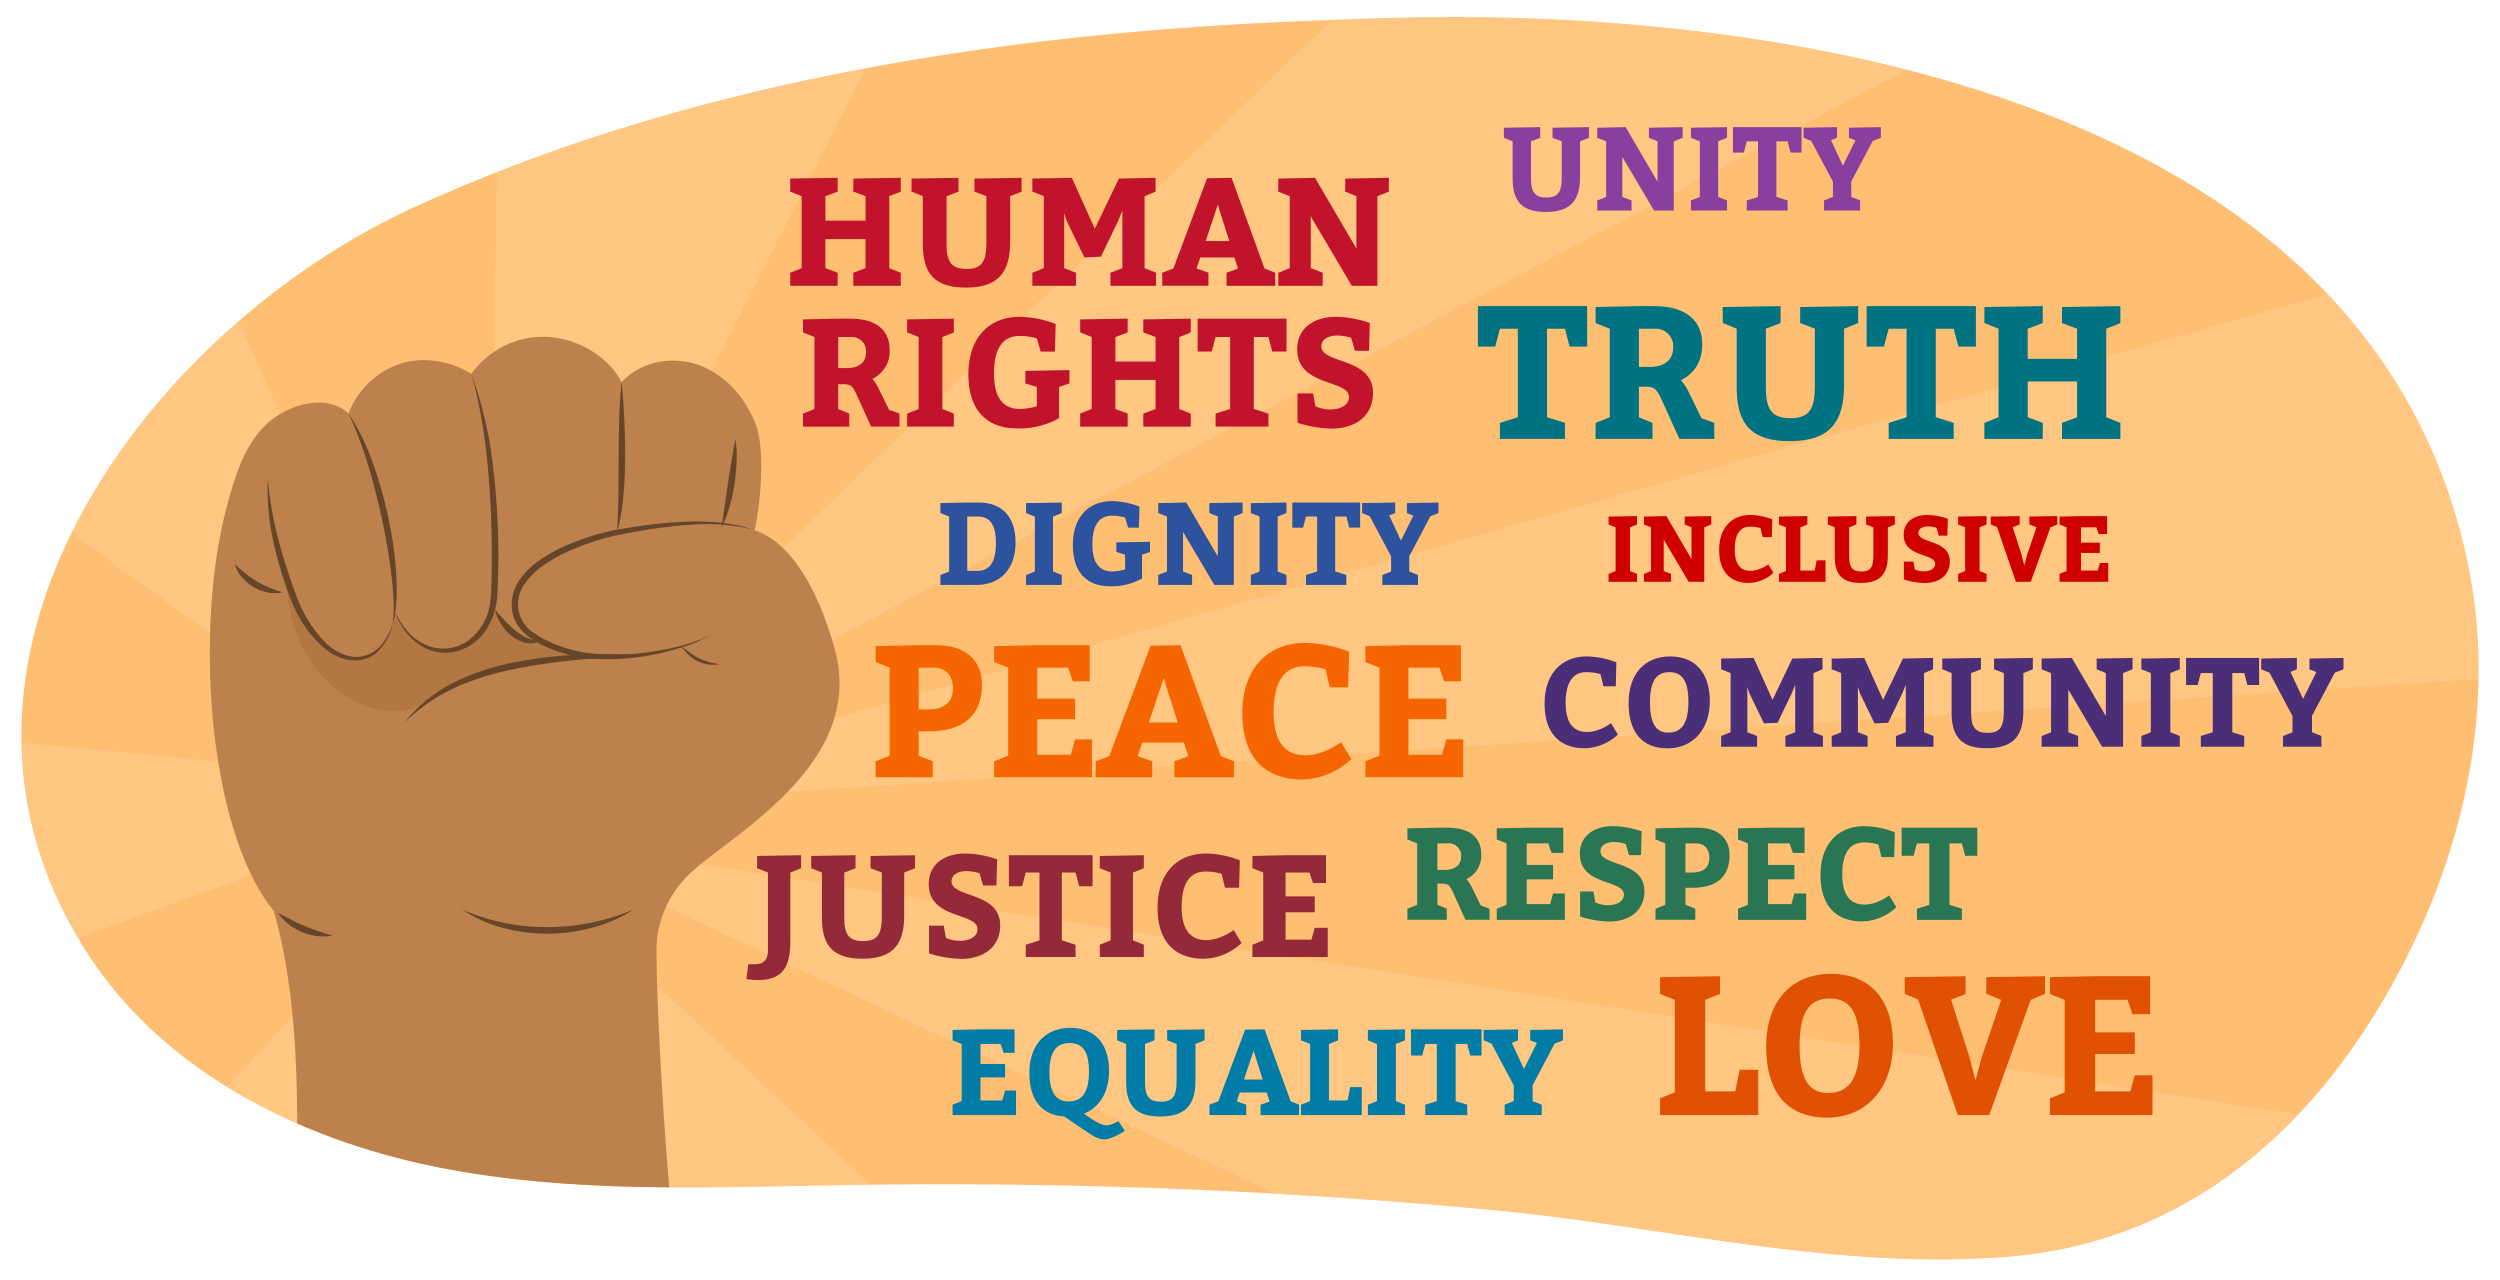 <svg xmlns="http://www.w3.org/2000/svg" xmlns:xlink="http://www.w3.org/1999/xlink" width="760" height="389" viewBox="0 0 760 389"><defs><clipPath id="a"><path d="M198.462,36.163A541.869,541.869,0,0,0,126.378,62.77C44.893,99.847-31.335,201.325,27.113,290.6c23.053,35.21,63.746,55.632,104.986,64.025s83.776,6.286,125.857,5.62a1797.121,1797.121,0,0,1,194.815,7.5c52.6,4.893,104.946,18.686,158.09,14.26,46.538-3.876,82.532-30.1,107.819-68.593,27.115-41.274,41.505-92.461,31.771-140.876C723.265,37.321,561.44,6.046,446.263,5.189c-15.517-.116-31.036.468-46.535,1.059C332.53,8.81,263.669,17.052,198.462,36.163Z" fill="#ffbf73"/></clipPath></defs><path d="M198.462,36.163A541.869,541.869,0,0,0,126.378,62.77C44.893,99.847-31.335,201.325,27.113,290.6c23.053,35.21,63.746,55.632,104.986,64.025s83.776,6.286,125.857,5.62a1797.121,1797.121,0,0,1,194.815,7.5c52.6,4.893,104.946,18.686,158.09,14.26,46.538-3.876,82.532-30.1,107.819-68.593,27.115-41.274,41.505-92.461,31.771-140.876C723.265,37.321,561.44,6.046,446.263,5.189c-15.517-.116-31.036.468-46.535,1.059C332.53,8.81,263.669,17.052,198.462,36.163Z" fill="#ffbf73"/><g clip-path="url(#a)"><g opacity="0.51"><polygon points="609.778 5.174 155.207 246.324 439.25 -26.878 609.778 5.174" fill="#ffcd91"/><polygon points="155.207 246.324 763.638 73.397 785.618 204.242 155.207 246.324" fill="#ffcd91"/><polygon points="274.599 -1.845 151.35 27.118 148.429 246.324 274.599 -1.845" fill="#ffcd91"/><polygon points="149.182 239.562 -20.543 223.118 -17.858 300.292 149.182 239.562" fill="#ffcd91"/><path d="M46.9,40l91.8,206.328S-19.044,133.832-18.088,131.352,46.9,40,46.9,40Z" fill="#ffcd91"/><polygon points="156.526 253.902 735.072 344.584 520.326 425.482 156.526 253.902" fill="#ffcd91"/><polygon points="150.501 253.902 297.156 390.279 187.602 418.922 150.501 253.902" fill="#ffcd91"/><polygon points="148.429 246.324 36.626 364.435 114.409 369.69 148.429 246.324" fill="#ffcd91"/></g><path d="M253.9,197.908c-3.57-13.526-11.258-32.226-24.479-36.721,1.992-9.242,3.109-24.7.357-32.046-3-8.024-9.108-15.112-17.142-18.091s-17.933-1.246-23.645,5.14c-4.183-7.984-13.4-13.2-22.393-13.771a26.907,26.907,0,0,0-23.31,11.227c-6.28-3.963-14.851-5.371-21.884-2.987a25.42,25.42,0,0,0-15.447,15.026c-6.6-6.146-18.469-2.892-25,3.334s-9.367,15.29-11.743,23.993c-10.562,38.685-5.675,99.732,14,123.907,9.635,33.687,6.821,73.793,6.609,108.441l117.232,4.919c-4.662-23.869-8.154-96.861-7.349-104.513a32.828,32.828,0,0,1,11.719-21.731C226.1,251.646,262.56,230.729,253.9,197.908Z" fill="#bd814d"/><path d="M87.231,179.329c2.581,30.191,26.99,40.552,39.481,35.752,5.654-2.172,15.326-13.656,48.885-15.376-2.638-.546-12.747-4.673-12.747-4.673s-9.674-1.814-12.349-9.675c-3.187,11.085-21.216,20.464-30.407.614-1.649,13.188-12.2,14.255-12.2,14.255S97.636,202.89,87.231,179.329Z" fill="#b37744"/><path d="M122.7,219.881a50.021,50.021,0,0,1,6.745-6.861,44.6,44.6,0,0,1,8.1-5.315,69.923,69.923,0,0,1,18.284-6.244,128.418,128.418,0,0,1,19.11-2.373c3.2-.242,6.406-.179,9.6-.251,3.2.074,6.4.154,9.592.322-3.191.285-6.379.4-9.559.657l-4.763.4-2.381.182c-.792.066-1.582.168-2.372.25l-4.742.5c-1.577.184-3.145.435-4.717.649l-2.358.318-2.339.417c-1.554.3-3.131.5-4.664.888a80.952,80.952,0,0,0-18.007,5.682A55.333,55.333,0,0,0,122.7,219.881Z" fill="#664529"/><path d="M228.852,160.992a58.2,58.2,0,0,0-18.517-1.486,151.758,151.758,0,0,0-18.481,2.382c-1.526.275-3.068.581-4.572.883-1.494.325-2.992.714-4.472,1.145a75.727,75.727,0,0,0-8.708,3.107,50.363,50.363,0,0,0-8.1,4.294,22.835,22.835,0,0,0-6.446,6.15,10.329,10.329,0,0,0,2.928,15.065,32.181,32.181,0,0,0,8.138,4,39.085,39.085,0,0,0,8.914,2.092,71.938,71.938,0,0,0,18.489-.5,77.957,77.957,0,0,0,9.131-1.848,46.341,46.341,0,0,0,8.755-3.205,41.243,41.243,0,0,1-8.6,3.714,78.922,78.922,0,0,1-9.119,2.306,69.1,69.1,0,0,1-18.817,1.088,43.54,43.54,0,0,1-4.719-.7,41.369,41.369,0,0,1-4.6-1.292,33.884,33.884,0,0,1-8.67-4.113,15.559,15.559,0,0,1-3.588-3.428,11.171,11.171,0,0,1-2.05-4.642,13.146,13.146,0,0,1,2.142-9.635,24.75,24.75,0,0,1,7.031-6.674,50.063,50.063,0,0,1,8.45-4.411,77.256,77.256,0,0,1,8.966-3.049c1.523-.415,3.052-.8,4.615-1.1,1.564-.274,3.091-.537,4.643-.778A135.681,135.681,0,0,1,210.3,158.53C216.555,158.475,222.924,158.949,228.852,160.992Z" fill="#664529"/><path d="M140.4,276.413a60.845,60.845,0,0,0,12.828,4.141,65.027,65.027,0,0,0,13.3,1.279,67.9,67.9,0,0,0,13.3-1.358,64.069,64.069,0,0,0,12.859-4.062,41.779,41.779,0,0,1-12.5,5.58,53.227,53.227,0,0,1-13.657,1.839,51.687,51.687,0,0,1-13.672-1.766A40.573,40.573,0,0,1,140.4,276.413Z" fill="#664529"/><path d="M207.056,196.575a24.24,24.24,0,0,1,2.714,1.859,18.7,18.7,0,0,0,2.709,1.652,17.565,17.565,0,0,0,2.952,1.129c1.023.311,2.086.472,3.177.71a10.413,10.413,0,0,1-3.339.054,10.963,10.963,0,0,1-3.234-1,11.388,11.388,0,0,1-2.759-1.947A31.12,31.12,0,0,1,207.056,196.575Z" fill="#664529"/><path d="M81.422,145.383a109.07,109.07,0,0,0,3.566,19.974c.855,3.267,1.882,6.487,2.947,9.695q.813,2.4,1.69,4.783a49.233,49.233,0,0,0,1.847,4.656,39.137,39.137,0,0,0,5.273,8.415,25.062,25.062,0,0,0,3.432,3.558,15.5,15.5,0,0,0,4.2,2.45,10.049,10.049,0,0,0,9.319-.811,12.36,12.36,0,0,0,3.416-3.589,21.807,21.807,0,0,0,2.213-4.558,15.855,15.855,0,0,1-5.213,8.728,10.074,10.074,0,0,1-4.877,2,12.124,12.124,0,0,1-5.274-.585,15.834,15.834,0,0,1-4.677-2.489A30.925,30.925,0,0,1,95.47,194a37.02,37.02,0,0,1-5.758-8.68,84.848,84.848,0,0,1-3.625-9.659c-1.076-3.249-1.964-6.563-2.739-9.9A74.909,74.909,0,0,1,81.422,145.383Z" fill="#664529"/><path d="M119.325,189.956a41.424,41.424,0,0,0,.265-8.265c-.047-1.374-.2-2.75-.3-4.12l-.455-4.108c-.716-5.465-1.683-10.9-2.869-16.282q-1.737-8.085-4.131-16.011l-1.263-3.939-1.388-3.9c-.481-1.293-1.011-2.567-1.517-3.858l-1.718-3.788a68.7,68.7,0,0,1,7.365,14.987,126.593,126.593,0,0,1,4.605,16.085,122.49,122.49,0,0,1,2.463,16.551c.068,1.4.174,2.789.21,4.186-.014,1.4.042,2.795-.032,4.194-.1,1.4-.143,2.793-.378,4.179a19.549,19.549,0,0,1-.334,2.067Z" fill="#664529"/><path d="M143.285,113.646a120.691,120.691,0,0,1,6.516,27.6,221.758,221.758,0,0,1,1.7,28.365q-.021,3.553-.121,7.105l-.133,3.557L151.1,182.1c-.093.606-.177,1.213-.286,1.817A21.105,21.105,0,0,1,148.2,190.8a16.083,16.083,0,0,1-5.122,5.321,14.284,14.284,0,0,1-3.357,1.6,12.957,12.957,0,0,1-3.644.683,14.213,14.213,0,0,1-7.132-1.527,19.107,19.107,0,0,1-8.847-10.9,23.823,23.823,0,0,0,3.76,5.923A16.354,16.354,0,0,0,129.359,196a13.22,13.22,0,0,0,6.621,1.106,13.081,13.081,0,0,0,6.238-2.276,17.02,17.02,0,0,0,6.741-11.257l.234-1.685.125-1.7.108-3.522q.074-3.528.073-7.058.03-7.058-.287-14.11c-.168-4.7-.522-9.393-.963-14.076-.465-4.679-1.027-9.354-1.857-13.986A128.32,128.32,0,0,0,143.285,113.646Z" fill="#664529"/><path d="M188.988,116.19c.364,3.815.617,7.616.8,11.426s.271,7.625.27,11.446c-.04,3.821-.159,7.649-.522,11.465a64.49,64.49,0,0,1-1.931,11.328c.206-3.827.311-7.615.372-11.412q.066-5.693.082-11.392c.041-3.8.048-7.608.174-11.421S188.524,120,188.988,116.19Z" fill="#664529"/><path d="M223.572,133.429a33.3,33.3,0,0,1,.355,6.854,61.591,61.591,0,0,1-.643,6.81,56.956,56.956,0,0,1-1.427,6.7,30.325,30.325,0,0,1-2.485,6.405l1.936-13.4c.358-2.22.687-4.443,1.072-6.664C222.748,137.9,223.139,135.687,223.572,133.429Z" fill="#664529"/><path d="M71.364,171.474c1.107,1.037,2.157,2,3.26,2.872a31.118,31.118,0,0,0,3.437,2.359,31.438,31.438,0,0,0,3.719,1.881c1.3.547,2.642,1.009,4.083,1.486a10.493,10.493,0,0,1-4.538.007,13.822,13.822,0,0,1-7.789-4.622A10.542,10.542,0,0,1,71.364,171.474Z" fill="#664529"/><path d="M84.535,277.529l4.02,2.1c1.319.666,2.648,1.271,3.991,1.837s2.708,1.084,4.108,1.558l4.316,1.4a13.44,13.44,0,0,1-4.669.121,17.912,17.912,0,0,1-8.58-3.6A13.5,13.5,0,0,1,84.535,277.529Z" fill="#664529"/><path d="M150.5,185.357c1.041,1.158,2.027,2.273,3.026,3.346a31.012,31.012,0,0,0,3.126,2.963,16.871,16.871,0,0,0,3.522,2.224,14.811,14.811,0,0,0,4.243.949,7.514,7.514,0,0,1-4.7.542,10.81,10.81,0,0,1-4.324-2.165,14.189,14.189,0,0,1-3.1-3.568A12.978,12.978,0,0,1,150.5,185.357Z" fill="#664529"/></g><path d="M240.222,82.918l3.492-1.4V59.641l-3.492-1.4V54.287l14.432-.233v4.19l-3.724,1.4v7.448h12.2V59.641l-3.724-1.4V54.287l14.431-.233v4.19l-3.491,1.4v21.88l3.491,1.4v3.957H259.4V82.918l3.724-1.4V72.676h-12.2v8.845l3.724,1.4v3.957H240.222Z" fill="#c2132c"/><path d="M287.757,74.305c0,5.354,1.536,7.449,6.1,7.449,4.935,0,6.006-2.653,6.006-8.147V59.641l-3.632-1.4V54.287l14.339-.233v4.19l-3.491,1.4V73.607c0,8.985-3.445,13.827-13.454,13.827-9.358,0-13.082-4.143-13.082-13.129V59.641l-3.445-1.4V54.287l14.292-.233v4.19l-3.631,1.4Z" fill="#c2132c"/><path d="M313.83,82.918l3.491-1.4V59.641l-3.491-1.4V54.287l12.011-.233,6.983,15.5,7.309-15.27,11.173-.233v4.19l-3.352,1.4v21.88l3.492,1.4v3.957H337.572V82.918l3.632-1.4v-17.5l-1.257,3.072L334.686,78.03l-5.028.232L324.3,67.229l-.791-2.421V81.521l3.585,1.4v3.957H313.83Z" fill="#c2132c"/><path d="M387.668,86.875H372.863V82.918l3.492-1.257-1.117-3.4H364.9l-1.163,3.352,3.631,1.3v3.957H353.311V82.918l3.4-1.3,10.242-27.42,7.448-.14,10.01,27.56,3.259,1.3ZM370.21,62.248l-3.678,11.033H373.7Z" fill="#c2132c"/><path d="M388.6,82.918l3.491-1.4V59.641l-3.491-1.4V54.287l11.172-.233,12.57,21.508V59.641l-3.4-1.4V54.287l13.269-.233v4.19l-3.492,1.4V86.875h-7.775L398.471,65.786V81.521l3.631,1.4v3.957H388.6Z" fill="#c2132c"/><path d="M244.11,125.729l3.492-1.4V102.452l-3.492-1.4V97.1l10.707-.232h3.538c7.636,0,12.1,3.165,12.1,9.5a9.2,9.2,0,0,1-5.261,8.8,13.48,13.48,0,0,1,1.955,3.026l3.119,6.377,3.166,1.164v3.958h-8.612l-3.911-8.613c-1.583-3.538-2-4.283-4.469-4.283h-1.63v7.542l3.352,1.4v3.958H244.11ZM257.471,111.9c3.678,0,5.82-1.769,5.82-4.888a4.351,4.351,0,0,0-4.656-4.563h-3.818V111.9Z" fill="#c2132c"/><path d="M275.769,125.729l3.492-1.4V102.452l-3.492-1.4V97.1l14.2-.232v4.19l-3.491,1.4v21.881l3.491,1.4v3.958h-14.2Z" fill="#c2132c"/><path d="M315.2,102.871a17.939,17.939,0,0,0-5.261-.745c-4.982,0-7.775,3.631-7.775,11.406,0,7.542,2.933,10.8,7.915,10.8a20.323,20.323,0,0,0,5.121-.838v-5.866l-3.492-1.071v-3.817l13.408-.233v4.05l-3.166,1.071v9.5a24.832,24.832,0,0,1-12.663,3.119c-9.451,0-14.9-5.68-14.9-16.48,0-10.94,6.145-17.458,15.689-17.458A31.8,31.8,0,0,1,320.928,98.5l-.233,8.38h-4.33Z" fill="#c2132c"/><path d="M328.379,125.729l3.492-1.4V102.452l-3.492-1.4V97.1l14.432-.232v4.19l-3.725,1.4V109.9h12.2v-7.449l-3.724-1.4V97.1l14.431-.232v4.19l-3.491,1.4v21.881l3.491,1.4v3.958H347.56v-3.958l3.724-1.4v-8.846h-12.2v8.846l3.725,1.4v3.958H328.379Z" fill="#c2132c"/><path d="M373.958,102.452h-4.422l-1.164,4.423h-4.284V96.866h27v10.009h-4.329l-1.164-4.423h-4.423v21.881l4.423,1.4v3.958H369.536v-3.958l4.422-1.4Z" fill="#c2132c"/><path d="M399.891,123.5a10.664,10.664,0,0,0,4.562.978c2.98,0,5.633-1.3,5.633-3.771,0-5.448-15.735-3.027-15.735-14.526,0-6.424,5.075-9.869,11.825-9.869a33.28,33.28,0,0,1,10.242,1.862l-.233,8.473H411.9l-1.164-3.957a15,15,0,0,0-4.1-.7c-3.306,0-4.936,1.444-4.936,3.306,0,5.4,15.69,3.259,15.69,14.2,0,6.983-5.4,10.8-12.571,10.8a36.328,36.328,0,0,1-10.381-1.77v-8.938h4.748Z" fill="#c2132c"/><path d="M288.544,157.026l-2.666-1.066v-3.021l8.174-.178h3.376c7.108,0,11.3,4.194,11.3,12.19s-4.62,12.864-11.834,12.864H285.878V174.8l2.666-1.066ZM297,173.551c3.447,0,5.757-2.026,5.757-8.423,0-5.97-2.026-8.1-5.509-8.1h-3.2v16.525Z" fill="#2d529e"/><path d="M311.931,174.8l2.666-1.066v-16.7l-2.666-1.066v-3.021l10.84-.178v3.2l-2.666,1.066v16.7l2.666,1.066v3.02h-10.84Z" fill="#2d529e"/><path d="M342.034,157.346a13.687,13.687,0,0,0-4.016-.569c-3.8,0-5.935,2.772-5.935,8.707,0,5.757,2.239,8.245,6.042,8.245a15.5,15.5,0,0,0,3.909-.64v-4.478l-2.665-.817V164.88L349.6,164.7v3.092l-2.417.817v7.25a18.957,18.957,0,0,1-9.666,2.381c-7.215,0-11.373-4.336-11.373-12.58,0-8.352,4.691-13.327,11.977-13.327a24.267,24.267,0,0,1,8.28,1.67l-.178,6.4h-3.3Z" fill="#2d529e"/><path d="M352.1,174.8l2.665-1.066v-16.7L352.1,155.96v-3.021l8.529-.178,9.595,16.419V157.026l-2.594-1.066v-3.021l10.128-.178v3.2l-2.665,1.066v20.789h-5.935l-9.524-16.1v12.012L362.4,174.8v3.02H352.1Z" fill="#2d529e"/><path d="M380.245,174.8l2.665-1.066v-16.7l-2.665-1.066v-3.021l10.839-.178v3.2l-2.666,1.066v16.7l2.666,1.066v3.02H380.245Z" fill="#2d529e"/><path d="M400.4,157.026h-3.375l-.889,3.376h-3.27v-7.641h20.612V160.4h-3.305l-.889-3.376H405.9v16.7l3.376,1.066v3.02H397.021V174.8l3.375-1.066Z" fill="#2d529e"/><path d="M420.229,174.8l2.667-1.066v-4.585l-6.5-12.225-2.31-.959v-3.021l10.057-.178v3.2l-1.813.746,3.554,7.641,3.767-7.605-1.955-.782v-3.021l9.6-.178v3.2l-2.452.959-6.433,12.19v4.62l2.665,1.066v3.02H420.229Z" fill="#2d529e"/><path d="M266.177,231.44l4.271-1.709V202.967l-4.271-1.708v-4.841l13.1-.285h5.41c8.713,0,13.838,4.556,13.838,11.959,0,9.567-5.866,14.237-16.23,14.237h-3.018v7.4l4.271,1.709v4.84H266.177Zm16.115-15.774c4.727,0,7.4-2.221,7.4-6.435,0-3.7-1.993-6.264-5.865-6.264h-4.556v12.7Z" fill="#f56600"/><path d="M326.822,218.627h-11.5v10.82h10.193l1.31-4.67h5.125v11.5H302.221v-4.84l4.271-1.709V202.967l-4.271-1.708v-4.841l13.1-.285h15.945v10.991h-5.125l-1.424-4.157h-9.4v9.4h11.5Z" fill="#f56600"/><path d="M375.11,236.28H357v-4.84l4.27-1.538-1.366-4.157H347.264l-1.424,4.1,4.442,1.595v4.84h-17.2v-4.84l4.158-1.595L349.77,196.3l9.111-.171,12.244,33.712,3.985,1.595Zm-21.354-30.124-4.5,13.5h8.77Z" fill="#f56600"/><path d="M402.954,203.479a21.763,21.763,0,0,0-6.378-.911c-5.978,0-9.4,4.442-9.4,13.952,0,9.225,3.7,13.1,9.68,13.1,5.695,0,10.82-3.987,10.82-3.987l3.132,5.125a22.481,22.481,0,0,1-14.919,6.208c-11.561,0-18.224-6.948-18.224-20.159,0-13.383,7.518-21.355,19.191-21.355a38.891,38.891,0,0,1,13.269,2.676l-.285,10.82h-5.58Z" fill="#f56600"/><path d="M439.683,218.627h-11.5v10.82h10.193l1.31-4.67h5.125v11.5H415.082v-4.84l4.272-1.709V202.967l-4.272-1.708v-4.841l13.1-.285h15.944v10.991H439l-1.423-4.157h-9.4v9.4h11.5Z" fill="#f56600"/><path d="M427.848,276.253l2.974-1.192V256.386l-2.974-1.192v-3.378l9.121-.2h3.014c6.5,0,10.311,2.7,10.311,8.106a7.849,7.849,0,0,1-4.482,7.509,11.552,11.552,0,0,1,1.667,2.583l2.657,5.444,2.7.993v3.377H445.5l-3.332-7.35c-1.348-3.02-1.7-3.656-3.807-3.656h-1.388v6.437l2.855,1.192v3.377H427.848Zm11.381-11.8c3.133,0,4.958-1.51,4.958-4.172a3.709,3.709,0,0,0-3.966-3.894h-3.252v8.066Z" fill="#2a7553"/><path d="M472.143,267.313h-8.011v7.549h7.1l.913-3.258h3.569v8.026h-20.7v-3.377l2.974-1.192V256.386l-2.974-1.192v-3.378l9.122-.2h11.1v7.669h-3.569l-.991-2.9h-6.543v6.556h8.011Z" fill="#2a7553"/><path d="M484.989,274.346a9.077,9.077,0,0,0,3.887.834c2.538,0,4.8-1.113,4.8-3.218,0-4.649-13.4-2.583-13.4-12.4,0-5.483,4.322-8.424,10.072-8.424a28.3,28.3,0,0,1,8.724,1.589l-.2,7.232h-3.648l-.992-3.377a12.773,12.773,0,0,0-3.49-.6c-2.815,0-4.2,1.232-4.2,2.821,0,4.609,13.364,2.781,13.364,12.119,0,5.96-4.6,9.218-10.707,9.218a30.9,30.9,0,0,1-8.843-1.51v-7.629H484.4Z" fill="#2a7553"/><path d="M503.269,276.253l2.974-1.192V256.386l-2.974-1.192v-3.378l9.121-.2h3.767c6.069,0,9.637,3.179,9.637,8.344,0,6.675-4.084,9.934-11.3,9.934h-2.1v5.165l2.974,1.192v3.377h-12.1Zm11.223-11.006c3.291,0,5.155-1.55,5.155-4.49,0-2.583-1.387-4.371-4.085-4.371H512.39v8.861Z" fill="#2a7553"/><path d="M545.5,267.313h-8.011v7.549h7.1l.912-3.258h3.569v8.026h-20.7v-3.377l2.975-1.192V256.386l-2.975-1.192v-3.378l9.122-.2h11.1v7.669h-3.57l-.991-2.9h-6.543v6.556H545.5Z" fill="#2a7553"/><path d="M571.038,256.744a15.123,15.123,0,0,0-4.441-.636c-4.164,0-6.544,3.1-6.544,9.735,0,6.437,2.578,9.138,6.742,9.138,3.966,0,7.535-2.781,7.535-2.781l2.181,3.576a15.645,15.645,0,0,1-10.39,4.331c-8.051,0-12.69-4.847-12.69-14.065,0-9.338,5.234-14.9,13.364-14.9a27.024,27.024,0,0,1,9.24,1.868l-.2,7.549H571.95Z" fill="#2a7553"/><path d="M586.5,256.386h-3.768l-.991,3.775H578.1v-8.543h23v8.543h-3.689l-.991-3.775h-3.768v18.675l3.768,1.192v3.377H582.734v-3.377l3.768-1.192Z" fill="#2a7553"/><path d="M486.559,204.952a14.619,14.619,0,0,0-4.288-.613c-4.02,0-6.317,2.986-6.317,9.38,0,6.2,2.488,8.805,6.509,8.805,3.828,0,7.273-2.68,7.273-2.68l2.106,3.446a15.116,15.116,0,0,1-10.03,4.173c-7.772,0-12.251-4.671-12.251-13.553,0-9,5.053-14.356,12.9-14.356a26.146,26.146,0,0,1,8.92,1.8l-.192,7.274h-3.752Z" fill="#4b2e78"/><path d="M519.787,213.145c0,8.613-5.168,14.356-12.825,14.356s-11.868-4.785-11.868-13.782c0-8.805,4.862-14.165,12.634-14.165C515.385,199.554,519.787,204.607,519.787,213.145Zm-18.184.382c0,6.317,1.722,9.189,5.55,9.189s6.126-2.489,6.126-9.38c0-6.317-1.914-9-5.743-9S501.6,206.713,501.6,213.527Z" fill="#4b2e78"/><path d="M523.23,223.749,526.1,222.6V204.607l-2.872-1.149v-3.253l9.878-.192,5.743,12.749,6.01-12.557,9.189-.192v3.445l-2.757,1.149V222.6l2.871,1.148V227H542.756v-3.254l2.986-1.148v-14.4l-1.034,2.526-4.326,9-4.135.192-4.4-9.073-.652-1.992V222.6l2.949,1.148V227H523.23Z" fill="#4b2e78"/><path d="M556.842,223.749l2.871-1.148V204.607l-2.871-1.149v-3.253l9.878-.192,5.742,12.749,6.011-12.557,9.188-.192v3.445l-2.757,1.149V222.6l2.871,1.148V227H576.367v-3.254l2.987-1.148v-14.4l-1.035,2.526-4.326,9-4.135.192-4.4-9.073-.651-1.992V222.6l2.948,1.148V227H556.842Z" fill="#4b2e78"/><path d="M599.22,216.667c0,4.4,1.262,6.125,5.014,6.125,4.059,0,4.939-2.182,4.939-6.7V204.607l-2.985-1.149v-3.253l11.791-.192v3.445l-2.872,1.149v11.485c0,7.389-2.833,11.371-11.064,11.371-7.7,0-10.758-3.407-10.758-10.8v-12.06l-2.833-1.149v-3.253l11.753-.192v3.445l-2.985,1.149Z" fill="#4b2e78"/><path d="M620.656,223.749l2.871-1.148V204.607l-2.871-1.149v-3.253l9.189-.192L640.182,217.7V204.607l-2.8-1.149v-3.253l10.911-.192v3.445l-2.871,1.149V227h-6.394l-10.261-17.342V222.6l2.987,1.148V227h-11.1Z" fill="#4b2e78"/><path d="M650.975,223.749l2.871-1.148V204.607l-2.871-1.149v-3.253l11.676-.192v3.445l-2.871,1.149V222.6l2.871,1.148V227H650.975Z" fill="#4b2e78"/><path d="M672.681,204.607h-3.637l-.957,3.637h-3.523v-8.231H686.77v8.231h-3.561l-.957-3.637h-3.637V222.6l3.637,1.148V227H669.044v-3.254l3.637-1.148Z" fill="#4b2e78"/><path d="M694.042,223.749l2.871-1.148v-4.939l-7.006-13.17-2.489-1.034v-3.253l10.835-.192v3.445l-1.952.805,3.828,8.231,4.058-8.193-2.106-.843v-3.253l10.337-.192v3.445l-2.642,1.034-6.929,13.132V222.6l2.872,1.148V227H694.042Z" fill="#4b2e78"/><path d="M465.421,54.294c0,4.136,1.186,5.754,4.711,5.754,3.812,0,4.639-2.05,4.639-6.294V42.965l-2.805-1.079V38.829l11.077-.18v3.237l-2.7,1.079V53.754c0,6.942-2.661,10.682-10.394,10.682-7.228,0-10.106-3.2-10.106-10.142V42.965l-2.661-1.079V38.829l11.041-.18v3.237l-2.805,1.079Z" fill="#883f9e"/><path d="M485.562,60.947l2.7-1.078v-16.9l-2.7-1.079V38.829l8.631-.18,9.71,16.616v-12.3l-2.625-1.079V38.829l10.25-.18v3.237l-2.7,1.079V64h-6.007l-9.637-16.292V59.869l2.8,1.078V64H485.562Z" fill="#883f9e"/><path d="M514.047,60.947l2.7-1.078v-16.9l-2.7-1.079V38.829l10.97-.18v3.237l-2.7,1.079v16.9l2.7,1.078V64h-10.97Z" fill="#883f9e"/><path d="M534.439,42.965h-3.417l-.9,3.416h-3.309V38.649h20.861v7.732H544.33l-.9-3.416h-3.417v16.9l3.417,1.078V64H531.022V60.947l3.417-1.078Z" fill="#883f9e"/><path d="M554.508,60.947l2.7-1.078v-4.64l-6.581-12.372-2.338-.971V38.829l10.178-.18v3.237l-1.834.755,3.6,7.733,3.812-7.7-1.978-.791V38.829l9.71-.18v3.237l-2.482.971L562.78,55.193v4.676l2.7,1.078V64h-10.97Z" fill="#883f9e"/><path d="M240.25,286.275c0,7.636-2.283,11.673-10.006,11.673a26.21,26.21,0,0,1-3.335-.307l.57-4.52h2.106c2.634,0,3.862-1.448,3.862-4.213V265.254l-3.291-1.316v-3.73l13.385-.22v3.95l-3.291,1.316Z" fill="#942a39"/><path d="M256.662,279.078c0,5.047,1.448,7.022,5.749,7.022,4.651,0,5.661-2.5,5.661-7.68V265.254l-3.423-1.316v-3.73l13.517-.22v3.95l-3.292,1.316V278.42c0,8.47-3.248,13.033-12.683,13.033-8.82,0-12.331-3.9-12.331-12.375V265.254l-3.247-1.316v-3.73l13.472-.22v3.95l-3.423,1.316Z" fill="#942a39"/><path d="M287.558,285.09a10.05,10.05,0,0,0,4.3.922c2.809,0,5.31-1.229,5.31-3.555,0-5.134-14.833-2.853-14.833-13.692,0-6.056,4.784-9.3,11.147-9.3a31.371,31.371,0,0,1,9.654,1.755l-.219,7.987h-4.038l-1.1-3.73a14.141,14.141,0,0,0-3.861-.659c-3.116,0-4.652,1.361-4.652,3.117,0,5.09,14.789,3.071,14.789,13.384,0,6.583-5.091,10.181-11.849,10.181a34.27,34.27,0,0,1-9.786-1.667V281.4H286.9Z" fill="#942a39"/><path d="M316,265.254h-4.169l-1.1,4.169h-4.037v-9.435h25.453v9.435h-4.082l-1.1-4.169H322.8V285.88l4.169,1.317v3.73h-15.14V287.2L316,285.88Z" fill="#942a39"/><path d="M334.339,287.2l3.292-1.317V265.254l-3.292-1.316v-3.73l13.385-.22v3.95l-3.291,1.316V285.88l3.291,1.317v3.73H334.339Z" fill="#942a39"/><path d="M371.378,265.649a16.779,16.779,0,0,0-4.915-.7c-4.608,0-7.241,3.423-7.241,10.752,0,7.109,2.852,10.093,7.46,10.093,4.388,0,8.338-3.072,8.338-3.072l2.414,3.95a17.328,17.328,0,0,1-11.5,4.783c-8.909,0-14.043-5.353-14.043-15.535,0-10.313,5.793-16.456,14.789-16.456a29.971,29.971,0,0,1,10.225,2.062l-.219,8.338h-4.3Z" fill="#942a39"/><path d="M399.684,277.323h-8.865v8.338h7.856l1.009-3.6h3.95v8.865H380.726V287.2l3.292-1.317V265.254l-3.292-1.316v-3.73l10.093-.22h12.287v8.47h-3.949l-1.1-3.2h-7.242V272.5h8.865Z" fill="#942a39"/><path d="M528.848,325.208h5.674v13.771H504.653V333.89l4.481-1.8V303.952l-4.481-1.8v-5.09l18.221-.3v5.389l-4.48,1.8v27.842h9.139Z" fill="#e05104"/><path d="M575.445,317.305c0,13.471-8.064,22.453-20.011,22.453s-18.52-7.485-18.52-21.555c0-13.772,7.587-22.154,19.714-22.154C568.576,296.049,575.445,303.952,575.445,317.305Zm-28.375.6c0,9.88,2.688,14.37,8.662,14.37s9.558-3.892,9.558-14.669c0-9.879-2.987-14.071-8.961-14.071S547.07,307.246,547.07,317.9Z" fill="#e05104"/><path d="M579.032,297.066l18.519-.3v5.389l-4.421,1.737,5.5,17.184,1.912,7.364,1.911-7.065,5.914-17.424-4.54-1.8v-5.09l17.863-.3v5.389l-4.362,1.8-12.6,35.027h-9.559L583.1,303.833l-4.063-1.677Z" fill="#e05104"/><path d="M648.988,320.418H636.921v11.376h10.693l1.374-4.909h5.376v12.094H623.182V333.89l4.48-1.8V303.952l-4.48-1.8v-5.09l13.739-.3h16.726v11.556h-5.376l-1.493-4.371h-9.857v9.88h12.067Z" fill="#e05104"/><path d="M461.418,99.928h-5.44l-1.432,5.44h-5.269V93.056h33.215v12.312h-5.326l-1.432-5.44H470.3v26.915l5.439,1.718v4.868H455.978v-4.868l5.44-1.718Z" fill="#007382"/><path d="M485.065,128.561l4.3-1.718V99.928l-4.3-1.718V93.342l13.172-.286h4.352c9.392,0,14.89,3.894,14.89,11.682,0,5.384-2.578,8.877-6.471,10.824a16.646,16.646,0,0,1,2.405,3.722l3.836,7.845,3.895,1.432v4.868h-10.6l-4.81-10.595c-1.947-4.352-2.463-5.268-5.5-5.268h-2v9.277l4.123,1.718v4.868h-17.3ZM501.5,111.553c4.524,0,7.158-2.176,7.158-6.013a5.351,5.351,0,0,0-5.726-5.612h-4.7v11.625Z" fill="#007382"/><path d="M536.83,117.967c0,6.585,1.89,9.162,7.5,9.162,6.07,0,7.388-3.264,7.388-10.021V99.928l-4.467-1.718V93.342l17.638-.286V98.21L560.6,99.928v17.18c0,11.052-4.238,17.008-16.55,17.008-11.511,0-16.092-5.1-16.092-16.149V99.928l-4.238-1.718V93.342l17.581-.286V98.21l-4.467,1.718Z" fill="#007382"/><path d="M579.6,99.928h-5.441l-1.432,5.44h-5.268V93.056h33.215v12.312h-5.326l-1.432-5.44h-5.44v26.915l5.44,1.718v4.868H574.163v-4.868l5.441-1.718Z" fill="#007382"/><path d="M603.251,128.561l4.3-1.718V99.928l-4.3-1.718V93.342L621,93.056V98.21l-4.581,1.718v9.162h15V99.928l-4.582-1.718V93.342l17.753-.286V98.21L640.3,99.928v26.915l4.295,1.718v4.868H626.845v-4.868l4.582-1.718V115.962h-15v10.881L621,128.561v4.868H603.251Z" fill="#007382"/><path d="M305.544,327.523h-7.465v7.022h6.615l.85-3.03h3.327v7.465H289.579v-3.141l2.772-1.109V317.36l-2.772-1.109V313.11l8.5-.185h10.348v7.133H305.1l-.924-2.7h-6.1v6.1h7.465Z" fill="#007ca6"/><path d="M323.47,339.387c-6.8-.444-10.532-4.99-10.532-13.231,0-8.426,4.8-13.674,12.454-13.674,7.576,0,11.752,4.878,11.752,13.12,0,6.393-2.919,11.124-7.687,12.971,2.217,1.405,4.878,3.548,7.133,3.548a10.04,10.04,0,0,0,3.4-1.293c.665.961,1.293,1.959,1.958,2.956,0,0-3.88,2.587-6.282,2.587-1.589,0-3.1-.85-4.73-1.958Zm-4.435-13.416c0,5.913,1.848,8.87,5.8,8.87,4.177,0,6.209-2.883,6.209-9.054,0-5.913-1.774-8.685-5.839-8.685C321.068,317.1,319.035,319.763,319.035,325.971Z" fill="#007ca6"/><path d="M348.086,329c0,4.25,1.219,5.914,4.841,5.914,3.917,0,4.767-2.107,4.767-6.468V317.36l-2.882-1.109V313.11l11.382-.185v3.326l-2.771,1.109v11.087c0,7.133-2.735,10.976-10.681,10.976-7.428,0-10.385-3.289-10.385-10.422V317.36l-2.734-1.109V313.11l11.345-.185v3.326l-2.882,1.109Z" fill="#007ca6"/><path d="M394.948,338.98H383.2v-3.141l2.772-1-.887-2.7h-8.2l-.924,2.661,2.882,1.035v3.141H367.674v-3.141l2.7-1.035,8.13-21.768,5.913-.111,7.945,21.879,2.587,1.035ZM381.09,319.43l-2.92,8.758h5.691Z" fill="#007ca6"/><path d="M410.473,330.48h3.51v8.5H395.505v-3.141l2.772-1.109V317.36l-2.772-1.109V313.11l11.272-.185v3.326l-2.772,1.109v17.185h5.654Z" fill="#007ca6"/><path d="M415.834,335.839l2.771-1.109V317.36l-2.771-1.109V313.11l11.271-.185v3.326l-2.771,1.109v17.37l2.771,1.109v3.141H415.834Z" fill="#007ca6"/><path d="M436.788,317.36h-3.511l-.923,3.511h-3.4v-7.946h21.436v7.946h-3.438l-.924-3.511h-3.51v17.37l3.51,1.109v3.141h-12.75v-3.141l3.511-1.109Z" fill="#007ca6"/><path d="M457.412,335.839l2.772-1.109v-4.768l-6.763-12.712-2.4-1V313.11l10.459-.185v3.326l-1.885.777,3.695,7.945,3.917-7.909-2.032-.813V313.11l9.978-.185v3.326l-2.549,1-6.69,12.676v4.8l2.772,1.109v3.141H457.412Z" fill="#007ca6"/><path d="M489.012,174.457l2.124-.85V160.3l-2.124-.85V157.04l8.637-.142v2.549l-2.124.85v13.31l2.124.85v2.407h-8.637Z" fill="#cf0000"/><path d="M499.771,174.457l2.125-.85V160.3l-2.125-.85V157.04l6.8-.142,7.647,13.084V160.3l-2.068-.85V157.04l8.072-.142v2.549l-2.124.85v16.567h-4.73l-7.59-12.829v9.572l2.209.85v2.407h-8.213Z" fill="#cf0000"/><path d="M535.2,160.552a10.826,10.826,0,0,0-3.172-.453c-2.973,0-4.672,2.209-4.672,6.938,0,4.588,1.84,6.514,4.814,6.514a10.076,10.076,0,0,0,5.381-1.983l1.557,2.549a11.179,11.179,0,0,1-7.419,3.087c-5.749,0-9.063-3.455-9.063-10.025,0-6.656,3.738-10.62,9.544-10.62a19.34,19.34,0,0,1,6.6,1.331l-.142,5.381h-2.775Z" fill="#cf0000"/><path d="M552.271,170.351h2.69v6.513H540.8v-2.407l2.124-.85V160.3l-2.124-.85V157.04l8.637-.142v2.549l-2.124.85v13.169h4.333Z" fill="#cf0000"/><path d="M562.151,169.218c0,3.257.935,4.531,3.71,4.531,3,0,3.654-1.614,3.654-4.956v-8.5l-2.209-.85V157.04l8.722-.142v2.549l-2.124.85v8.5c0,5.466-2.1,8.411-8.184,8.411-5.693,0-7.958-2.52-7.958-7.986V160.3l-2.1-.85V157.04l8.694-.142v2.549l-2.209.85Z" fill="#cf0000"/><path d="M582.085,173.1a6.5,6.5,0,0,0,2.775.594c1.813,0,3.427-.793,3.427-2.294,0-3.313-9.572-1.84-9.572-8.836,0-3.908,3.087-6,7.193-6a20.265,20.265,0,0,1,6.231,1.132L592,162.846h-2.6l-.708-2.408a9.163,9.163,0,0,0-2.493-.424c-2.01,0-3,.878-3,2.01,0,3.286,9.544,1.983,9.544,8.638,0,4.248-3.285,6.57-7.646,6.57a22.122,22.122,0,0,1-6.316-1.076v-5.437h2.889Z" fill="#cf0000"/><path d="M595.279,174.457l2.124-.85V160.3l-2.124-.85V157.04l8.638-.142v2.549l-2.124.85v13.31l2.124.85v2.407h-8.638Z" fill="#cf0000"/><path d="M605.189,157.04l8.78-.142v2.549l-2.1.822,2.606,8.127.906,3.484.906-3.342,2.8-8.241-2.153-.85V157.04l8.468-.142v2.549l-2.067.85-5.976,16.567h-4.531l-5.721-16.624-1.926-.793Z" fill="#cf0000"/><path d="M638.35,168.085h-5.721v5.381H637.7l.652-2.322H640.9v5.72H626.115v-2.407l2.124-.85V160.3l-2.124-.85V157.04l6.514-.142h7.93v5.466H638.01L637.3,160.3h-4.673v4.673h5.721Z" fill="#cf0000"/></svg>